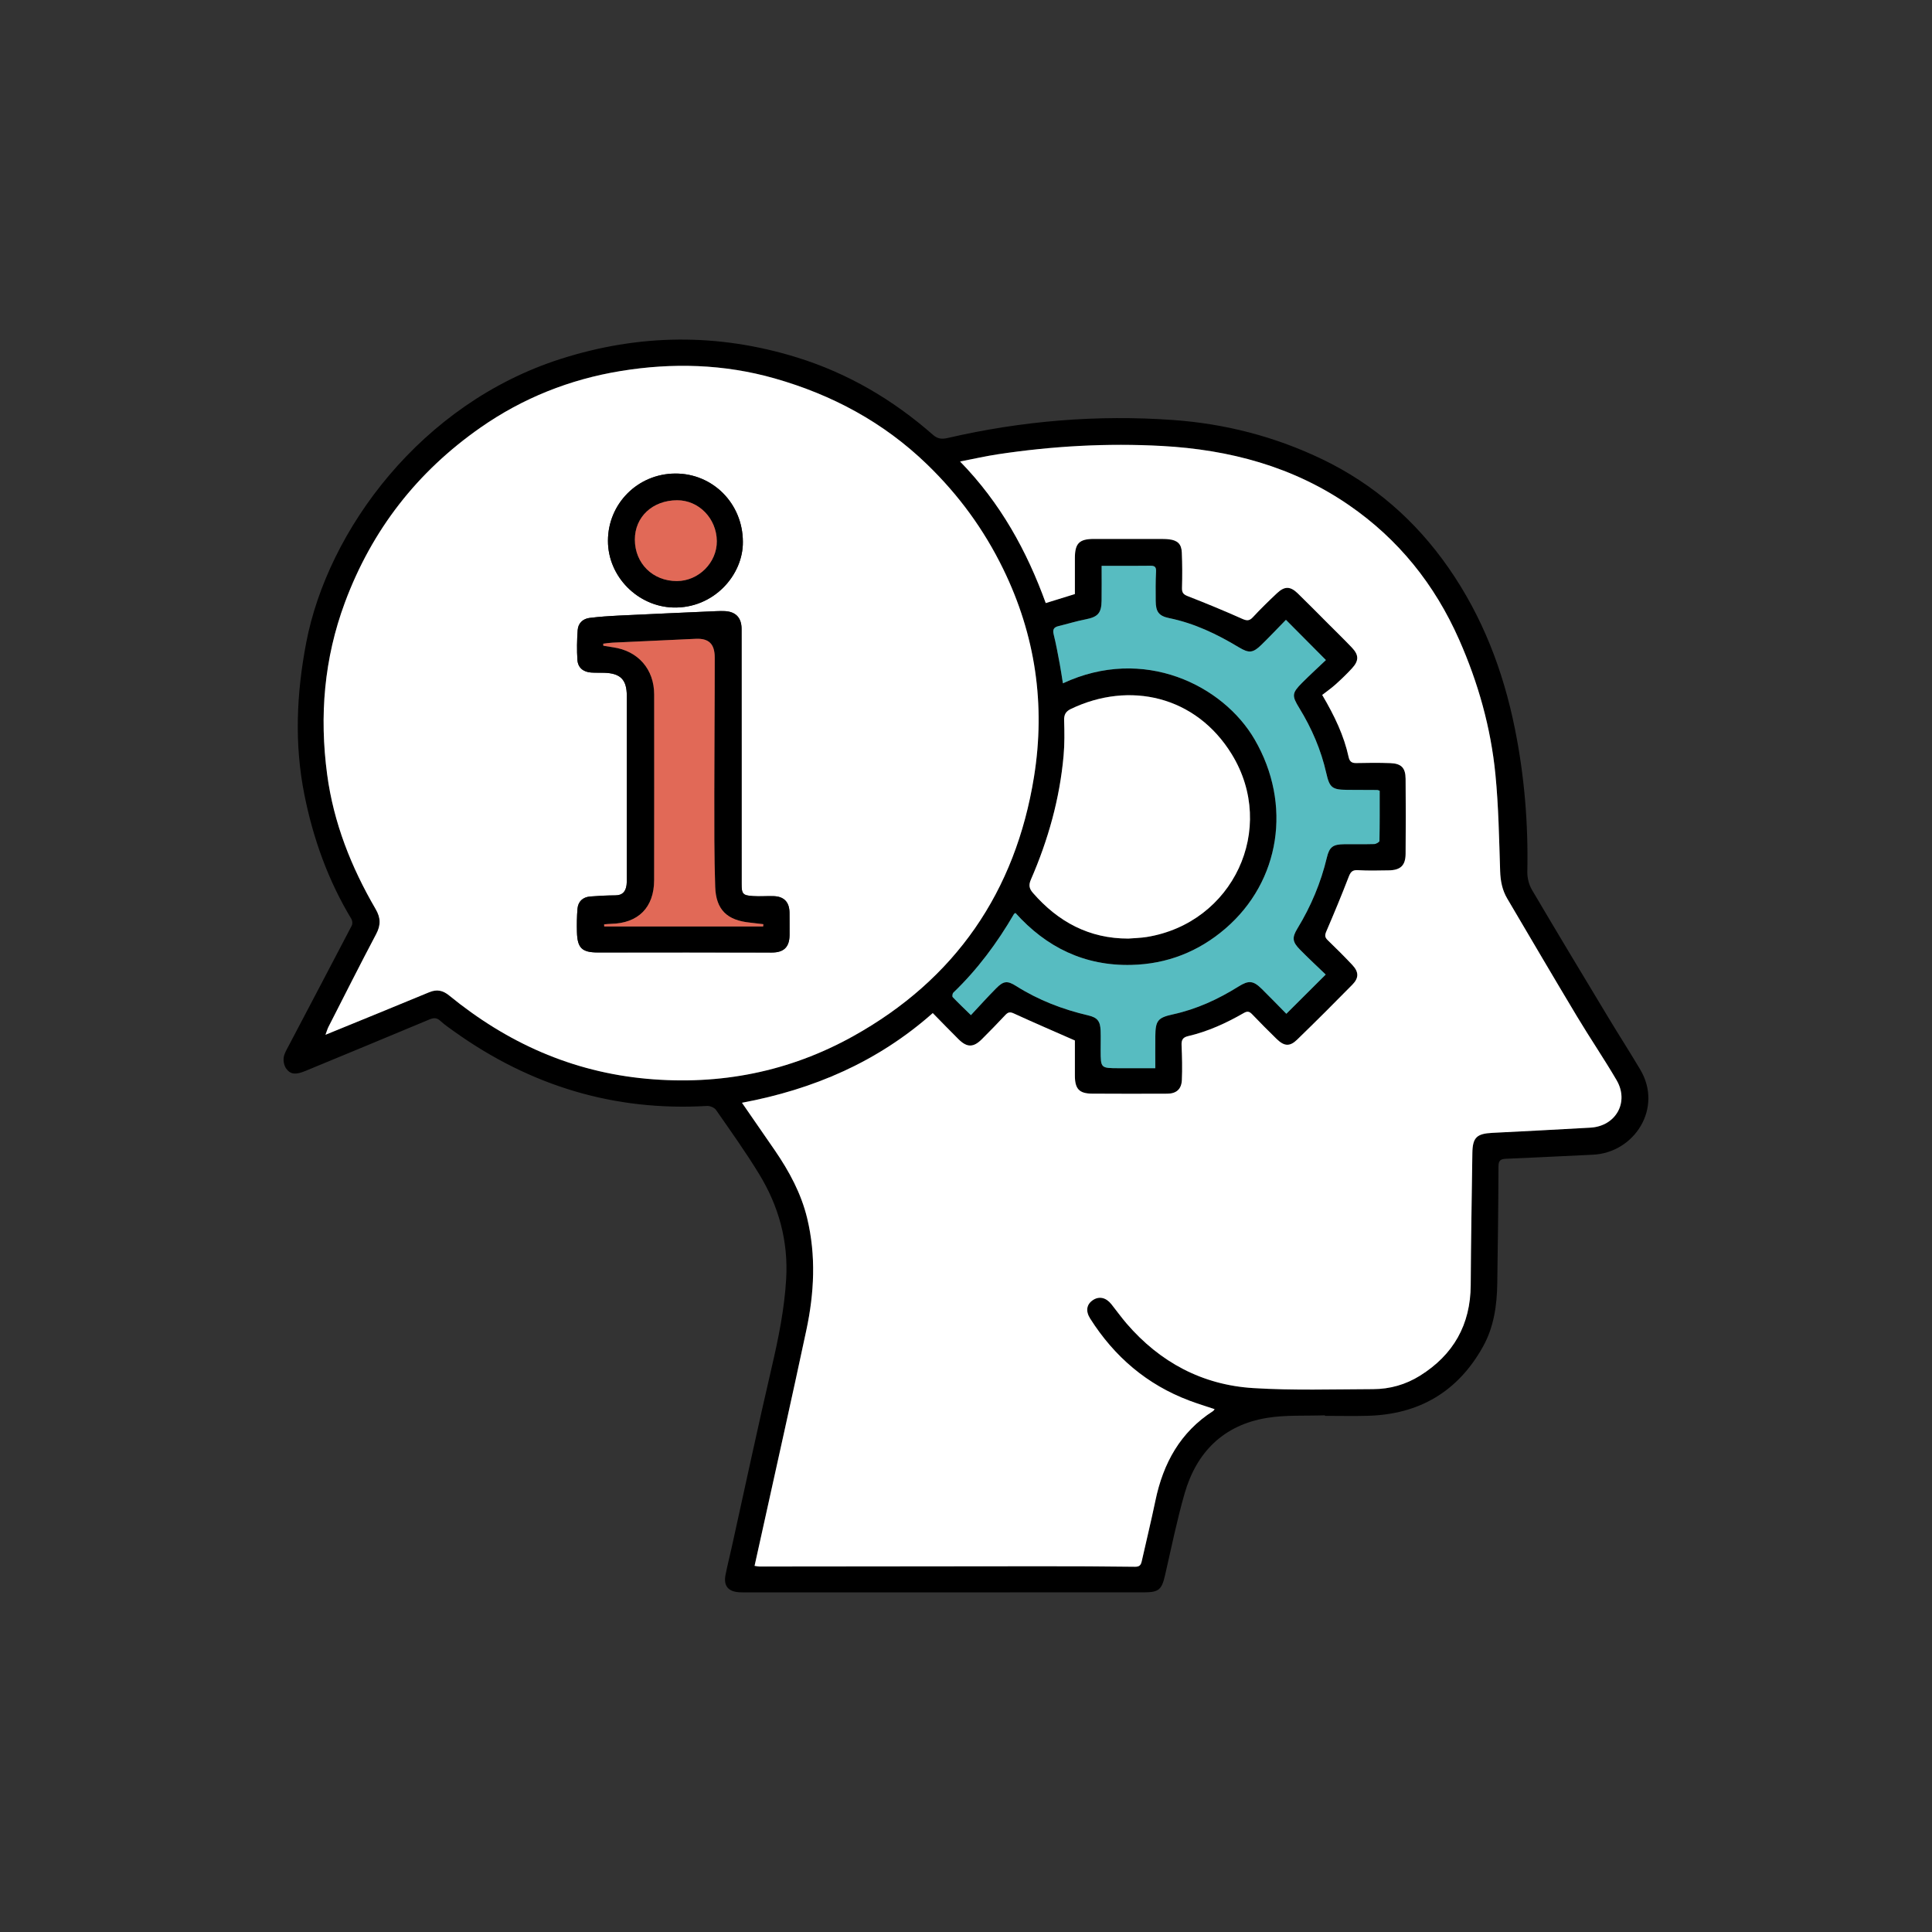 <svg xmlns="http://www.w3.org/2000/svg" xmlns:xlink="http://www.w3.org/1999/xlink" id="Layer_1" x="0px" y="0px" viewBox="0 0 1080 1080" style="enable-background:new 0 0 1080 1080;" xml:space="preserve"><rect x="0" y="0" width="1080" height="1080" fill="#333333" stroke="none"/><style type="text/css">	.st0{fill:#E16957;}	.st1{fill:#57BCC1;}	.st2{fill:#FFFFFF;}	.st3{fill:#FDFEFF;}	.st4{fill:#F7F7F7;}	.st5{fill:#4AC4EF;}	.st6{fill:#F7F6F7;}</style><g>	<path d="M740.63,791.17c-10.8,0.41-21.78-0.29-32.37,1.44c-24.25,3.97-39.41,19.08-46.08,42.32c-4.3,15-7.39,30.35-10.9,45.58  c-1.88,8.13-3.45,9.62-11.91,9.62c-74.58,0.03-149.16,0.02-223.74,0.02c-0.76,0-1.53-0.02-2.29-0.06c-6.33-0.36-8.98-3.6-7.75-9.81  c1.06-5.35,2.41-10.65,3.59-15.98c7.38-33.36,14.49-66.77,22.23-100.05c3.78-16.25,7.07-32.45,8.06-49.18  c1.26-21.37-4.18-40.88-15.16-58.85c-7.48-12.25-15.85-23.96-24.05-35.76c-0.91-1.31-3.35-2.32-5-2.23  c-51.93,3.06-98.72-11.28-140.92-41.31c-2.8-1.99-5.66-3.94-8.18-6.25c-2.05-1.88-3.77-1.76-6.16-0.76  c-23.08,9.66-46.19,19.22-69.32,28.77c-5.32,2.2-8.27,2.01-10.68-1.31c-1.16-1.6-1.68-4.18-1.41-6.17c0.31-2.29,1.68-4.49,2.8-6.62  c11.75-22.39,23.57-44.74,35.25-67.16c0.5-0.96,0.38-2.73-0.19-3.68c-13.02-21.56-21.37-44.89-26.29-69.5  c-5.66-28.34-4.42-56.46,0.99-84.84c12.04-63.1,64.21-133.82,142.29-158.76c43.96-14.04,87.89-14.5,132.05-0.83  c28.55,8.84,53.62,23.61,75.97,43.2c2.6,2.28,4.86,2.62,8.22,1.85c41.54-9.61,83.63-13.12,126.17-10.07  c29.05,2.08,56.94,9.28,83.2,21.89c28.91,13.88,52.35,34.37,70.69,60.73c18.96,27.25,30.54,57.45,37.08,89.85  c5.34,26.44,7.53,53.08,6.97,80.01c-0.07,3.37,0.85,7.2,2.55,10.09c14.12,23.98,28.5,47.82,42.86,71.65  c5.84,9.69,11.97,19.2,17.74,28.94c12.82,21.63-3.4,46.51-26.5,47.54c-16.14,0.72-32.27,1.63-48.42,2.26  c-3.19,0.13-4.35,0.9-4.36,4.36c-0.07,21.76-0.35,43.52-0.67,65.28c-0.18,12.33-1.88,24.41-7.97,35.36  c-14.01,25.17-35.64,37.91-64.34,38.69c-8.01,0.22-16.04,0.03-24.05,0.03C740.64,791.4,740.63,791.28,740.63,791.17z   M521.42,566.32c-30.82,27.29-66.66,42.64-106.66,50.12c6.41,9.29,12.43,17.94,18.39,26.63c8.03,11.7,14.72,24.05,18.07,37.98  c5.02,20.84,3.95,41.72-0.46,62.43c-8.15,38.26-16.74,76.43-25.15,114.64c-1.25,5.66-2.51,11.33-3.81,17.19  c1.24,0.17,1.97,0.37,2.7,0.37c52.3-0.04,104.6-0.12,156.91-0.15c17.69-0.01,35.38,0.05,53.06,0.28c2.59,0.03,3.3-1.02,3.77-3.11  c2.53-11.28,5.28-22.5,7.63-33.82c4.34-20.9,13.88-38.35,32.29-50.15c0.3-0.19,0.47-0.56,0.82-1c-4.79-1.61-9.51-3.05-14.13-4.79  c-23.72-8.92-41.93-24.55-55.43-45.83c-2.72-4.29-2.01-8.02,1.53-10.37c3.47-2.31,7.31-1.47,10.32,2.32  c2.85,3.59,5.51,7.33,8.5,10.79c18.65,21.65,42.32,34.31,70.74,36.08c22.31,1.39,44.76,0.66,67.15,0.59  c9.3-0.03,18.13-2.53,26.08-7.49c18.74-11.7,28.28-28.51,28.39-50.76c0.13-24.56,0.58-49.11,0.92-73.66  c0.12-8.69,2.36-10.9,11.13-11.35c18.3-0.94,36.6-1.83,54.89-2.91c14.25-0.84,21.78-14.31,14.59-26.57  c-7.06-12.06-14.94-23.64-22.13-35.62c-13.14-21.89-26.05-43.92-39.01-65.91c-2.77-4.69-3.76-9.77-3.94-15.28  c-0.59-18.03-0.88-36.13-2.64-54.06c-2.57-26.18-9.62-51.25-20.33-75.44c-13.65-30.86-33.91-56.08-61.57-75.12  c-31.35-21.58-66.82-31-104.42-33.06c-30.7-1.68-61.28,0.04-91.68,4.62c-6.81,1.03-13.55,2.57-21.26,4.06  c22.62,23.21,37.31,49.97,47.89,79.14c5.84-1.81,11.01-3.4,16.29-5.04c0-6.85,0-13.46,0-20.07c0-8.28,2.43-10.74,10.64-10.75  c12.22-0.01,24.43-0.01,36.65,0.01c1.78,0,3.57-0.01,5.34,0.2c4.73,0.56,6.94,2.59,7.14,7.32c0.29,6.6,0.3,13.23,0.11,19.83  c-0.07,2.63,0.7,3.65,3.2,4.62c10.15,3.95,20.22,8.12,30.17,12.55c2.57,1.15,4.1,1.55,6.21-0.73c4.32-4.66,8.88-9.11,13.52-13.47  c4.24-3.99,7.42-3.95,11.6,0.1c5.67,5.49,11.19,11.13,16.76,16.71c4.5,4.5,9.06,8.94,13.45,13.54c4.01,4.21,4.06,7.36,0.13,11.64  c-2.91,3.17-6.03,6.17-9.24,9.05c-2.45,2.2-5.17,4.09-7.43,5.84c7.07,11.95,12.19,22.83,14.78,34.75c0.51,2.36,1.66,3.38,4.19,3.33  c6.36-0.13,12.73-0.21,19.08,0.03c6.17,0.24,8.51,2.61,8.57,8.79c0.13,13.99,0.14,27.99,0,41.99c-0.07,6.51-2.91,9.09-9.52,9.17  c-5.73,0.07-11.47,0.25-17.17-0.11c-3.29-0.21-4.16,1.24-5.21,3.96c-3.91,10.16-8.1,20.23-12.4,30.23  c-0.9,2.09-0.93,3.33,0.76,4.95c4.68,4.49,9.27,9.09,13.72,13.81c3.68,3.9,3.8,7.25,0.07,11.05  c-10.16,10.34-20.43,20.58-30.83,30.69c-4.17,4.05-7.26,3.81-11.54-0.36c-4.65-4.53-9.23-9.12-13.71-13.82  c-1.5-1.57-2.66-1.79-4.58-0.68c-9.84,5.65-20.1,10.37-31.21,12.95c-2.97,0.69-3.74,2.2-3.61,5.11c0.28,6.47,0.45,12.98,0.16,19.44  c-0.23,5.14-3.12,7.6-8.16,7.62c-14,0.05-28,0.07-41.99-0.02c-7.26-0.05-9.64-2.65-9.65-10.1c-0.01-6.97,0-13.94,0-19.62  c-11.93-5.24-23.08-10.03-34.11-15.1c-2.19-1-3.28-0.74-4.8,0.9c-4.25,4.56-8.62,9.01-13.03,13.42c-4.75,4.76-8.33,4.81-13.08,0.11  C531.06,576.24,526.4,571.39,521.42,566.32z M181.94,578.45c19.92-8.15,38.98-15.88,57.97-23.78c4.27-1.78,7.59-1.13,11.18,1.81  c32.29,26.38,68.69,42.79,110.66,46.57c40.9,3.68,79.45-3.96,115.12-23.79c57.12-31.76,90.81-80.73,101.15-145.06  c6.47-40.24,0.83-79.14-17.24-116.16c-10.8-22.13-24.89-41.4-42.6-58.51c-24.31-23.5-52.99-38.84-85.12-48  c-28.31-8.07-57.22-8.87-86.19-4.12c-28.37,4.65-54.59,15.08-78.18,31.54c-35.42,24.71-60.8,57.24-75.91,97.9  c-11.62,31.27-14.28,63.33-9.9,96.1c3.6,26.94,13.44,51.8,27.07,75.15c2.94,5.04,2.96,9.05,0.31,14.07  c-9.08,17.19-17.81,34.55-26.65,51.86C183,575.22,182.65,576.53,181.94,578.45z M542.75,567.47c4.88-5.22,9.37-10.22,14.09-15  c4.07-4.11,6.22-4.41,11.1-1.32c12.49,7.9,26.03,13.12,40.37,16.46c5.13,1.2,6.73,3.23,6.92,8.56c0.13,3.68,0.01,7.38,0.02,11.07  c0.04,9.84,0.05,9.86,9.96,9.89c6.69,0.03,13.38,0,20.59,0c0-6.26-0.06-12.08,0.01-17.9c0.1-8.65,1.33-10.34,9.84-12.2  c13.21-2.88,25.25-8.42,36.64-15.55c5.7-3.57,8.25-3.39,13.07,1.37c4.69,4.63,9.27,9.38,13.69,13.86  c7.35-7.32,14.42-14.37,22.01-21.93c-4.79-4.62-9.73-9.19-14.43-13.98c-4.25-4.34-4.49-6.68-1.35-11.82  c7.53-12.35,13.06-25.51,16.42-39.6c1.43-5.97,3.39-7.39,9.69-7.46c5.6-0.07,11.2,0.08,16.79-0.09c1.03-0.03,2.91-1.11,2.92-1.73  c0.19-9.36,0.13-18.73,0.13-28.06c-0.62-0.21-0.97-0.43-1.32-0.43c-5.6-0.04-11.19-0.03-16.79-0.08c-8.42-0.07-9.9-1.18-11.73-9.3  c-2.94-13.02-8.13-25.1-15.1-36.43c-4.23-6.89-4.21-8.32,1.6-14.14c4.36-4.37,8.93-8.54,13.28-12.69  c-7.75-7.8-14.87-14.96-22.35-22.49c-4.57,4.68-9.01,9.39-13.64,13.9c-4.82,4.7-6.97,4.9-12.78,1.4  c-12.15-7.32-24.79-13.37-38.82-16.25c-5.87-1.21-7.52-3.59-7.56-9.64c-0.04-5.47-0.12-10.95,0.19-16.4  c0.15-2.72-0.89-3.27-3.24-3.24c-6.36,0.09-12.72,0.05-19.09,0.06c-2.62,0-5.23,0-8.09,0c0,6.85,0.08,13.18-0.02,19.51  c-0.11,7.04-2.13,9.07-9.03,10.42c-5.1,0.99-10.08,2.54-15.13,3.77c-2.65,0.65-3.27,2-2.6,4.71c1.35,5.42,2.34,10.93,3.37,16.42  c0.67,3.55,1.17,7.14,1.77,10.84c45.15-21.11,89.56,1.07,107.18,31.39c21.04,36.2,14.34,79.27-16.3,105.66  c-15.09,13-32.67,19.88-52.59,20.36c-26.18,0.63-47.53-9.82-64.8-29.03c-0.42,0.28-0.72,0.36-0.83,0.56  c-9.38,16.14-20.41,30.99-33.9,43.96c-0.5,0.48-0.74,2.12-0.36,2.52C535.62,560.61,538.83,563.64,542.75,567.47z M630.75,524.67  c3.42-0.28,6.88-0.34,10.26-0.89c48.26-7.81,73.08-60.54,47.56-102.15c-20.05-32.69-57.25-41.05-89.98-25.31  c-2.73,1.31-3.84,3.07-3.74,6.25c0.2,6.61,0.29,13.26-0.3,19.83c-2.15,24.13-8.64,47.18-18.29,69.33  c-1.38,3.17-0.85,5.11,1.18,7.43C591.55,515.35,608.87,524.7,630.75,524.67z"></path>	<path class="st2" d="M521.42,566.32c4.98,5.06,9.65,9.92,14.43,14.65c4.75,4.69,8.33,4.65,13.08-0.11  c4.4-4.41,8.78-8.86,13.03-13.42c1.52-1.64,2.62-1.9,4.8-0.9c11.03,5.07,22.18,9.85,34.11,15.1c0,5.68-0.01,12.65,0,19.62  c0.01,7.44,2.39,10.05,9.65,10.1c14,0.09,28,0.08,41.99,0.02c5.04-0.02,7.93-2.48,8.16-7.62c0.29-6.47,0.12-12.97-0.16-19.44  c-0.13-2.91,0.64-4.42,3.61-5.11c11.11-2.58,21.37-7.29,31.21-12.95c1.92-1.11,3.08-0.89,4.58,0.68  c4.48,4.69,9.07,9.29,13.71,13.82c4.28,4.17,7.37,4.42,11.54,0.36c10.4-10.1,20.67-20.34,30.83-30.69  c3.73-3.8,3.61-7.15-0.07-11.05c-4.45-4.72-9.04-9.32-13.72-13.81c-1.7-1.63-1.66-2.86-0.76-4.95c4.3-10.01,8.49-20.07,12.4-30.23  c1.05-2.72,1.92-4.17,5.21-3.96c5.7,0.36,11.45,0.18,17.17,0.11c6.61-0.08,9.45-2.67,9.52-9.17c0.14-13.99,0.13-27.99,0-41.99  c-0.06-6.18-2.39-8.56-8.57-8.79c-6.35-0.24-12.72-0.17-19.08-0.03c-2.53,0.05-3.67-0.97-4.19-3.33  c-2.6-11.92-7.72-22.8-14.78-34.75c2.26-1.76,4.98-3.65,7.43-5.84c3.2-2.88,6.33-5.88,9.24-9.05c3.93-4.29,3.88-7.44-0.13-11.64  c-4.39-4.6-8.95-9.04-13.45-13.54c-5.58-5.58-11.1-11.22-16.76-16.71c-4.18-4.05-7.36-4.09-11.6-0.1  c-4.63,4.36-9.2,8.81-13.52,13.47c-2.11,2.28-3.63,1.88-6.21,0.73c-9.95-4.44-20.02-8.6-30.17-12.55c-2.49-0.97-3.27-1.99-3.2-4.62  c0.19-6.61,0.18-13.23-0.11-19.83c-0.2-4.73-2.42-6.76-7.14-7.32c-1.76-0.21-3.56-0.2-5.34-0.2c-12.22-0.02-24.43-0.02-36.65-0.01  c-8.22,0.01-10.64,2.47-10.64,10.75c0,6.61,0,13.22,0,20.07c-5.28,1.63-10.45,3.23-16.29,5.04  c-10.58-29.17-25.27-55.94-47.89-79.14c7.71-1.49,14.44-3.04,21.26-4.06c30.4-4.58,60.98-6.3,91.68-4.62  c37.61,2.06,73.08,11.48,104.42,33.06c27.66,19.04,47.92,44.26,61.57,75.12c10.7,24.2,17.76,49.26,20.33,75.44  c1.76,17.94,2.05,36.03,2.64,54.06c0.18,5.51,1.18,10.59,3.94,15.28c12.96,21.99,25.88,44.02,39.01,65.91  c7.19,11.99,15.07,23.57,22.13,35.62c7.18,12.26-0.34,25.72-14.59,26.57c-18.29,1.08-36.59,1.96-54.89,2.91  c-8.77,0.45-11.01,2.66-11.13,11.35c-0.34,24.55-0.79,49.11-0.92,73.66c-0.11,22.25-9.65,39.06-28.39,50.76  c-7.95,4.96-16.78,7.46-26.08,7.49c-22.39,0.07-44.84,0.8-67.15-0.59c-28.42-1.77-52.08-14.42-70.74-36.08  c-2.98-3.47-5.65-7.21-8.5-10.79c-3.01-3.79-6.85-4.63-10.32-2.32c-3.54,2.35-4.25,6.09-1.53,10.37  c13.5,21.27,31.71,36.91,55.43,45.83c4.61,1.73,9.33,3.17,14.13,4.79c-0.35,0.43-0.53,0.81-0.82,1  c-18.41,11.8-27.95,29.25-32.29,50.15c-2.35,11.31-5.1,22.54-7.63,33.82c-0.47,2.08-1.19,3.14-3.77,3.11  c-17.69-0.23-35.38-0.29-53.06-0.28c-52.3,0.02-104.6,0.1-156.91,0.15c-0.73,0-1.46-0.19-2.7-0.37c1.3-5.86,2.56-11.53,3.81-17.19  c8.41-38.21,17-76.37,25.15-114.64c4.41-20.7,5.47-41.59,0.46-62.43c-3.35-13.92-10.05-26.28-18.07-37.98  c-5.96-8.69-11.97-17.34-18.39-26.63C454.76,608.96,490.6,593.61,521.42,566.32z"></path>	<path class="st2" d="M181.94,578.45c0.72-1.92,1.07-3.23,1.67-4.41c8.84-17.31,17.57-34.68,26.65-51.86  c2.65-5.02,2.63-9.03-0.31-14.07c-13.63-23.35-23.47-48.21-27.07-75.15c-4.38-32.77-1.72-64.82,9.9-96.1  c15.11-40.66,40.49-73.19,75.91-97.9c23.59-16.46,49.82-26.89,78.18-31.54c28.97-4.75,57.88-3.95,86.19,4.12  c32.13,9.16,60.81,24.5,85.12,48c17.71,17.12,31.8,36.38,42.6,58.51c18.07,37.02,23.71,75.92,17.24,116.16  c-10.34,64.32-44.03,113.3-101.15,145.06c-35.67,19.83-74.22,27.47-115.12,23.79c-41.97-3.78-78.37-20.18-110.66-46.57  c-3.59-2.93-6.91-3.58-11.18-1.81C220.91,562.57,201.85,570.3,181.94,578.45z M414.56,422.94c0-23.8,0.02-47.59-0.01-71.39  c-0.01-6.43-3.46-9.84-9.9-9.96c-1.4-0.03-2.8-0.03-4.2,0.04c-18.17,0.81-36.35,1.59-54.51,2.47c-5.45,0.27-10.92,0.64-16.33,1.31  c-3.8,0.47-6.41,2.98-6.68,6.79c-0.4,5.55-0.51,11.17-0.14,16.72c0.3,4.33,3.32,6.72,7.66,7.02c2.41,0.16,4.83,0.07,7.25,0.13  c9.16,0.26,12.69,3.84,12.69,12.88c0.01,34.1,0,68.21,0,102.31c0,1.14,0.03,2.3-0.13,3.43c-0.49,3.58-2.16,5.79-6.18,5.81  c-4.7,0.03-9.41,0.25-14.1,0.63c-4.23,0.34-6.84,2.83-7.17,7.02c-0.34,4.3-0.4,8.64-0.28,12.96c0.25,8.83,2.81,11.29,11.61,11.31  c16.67,0.02,33.34-0.03,50.01-0.03c15.78,0,31.56,0.06,47.34,0.06c6.72,0,9.83-3.08,9.88-9.75c0.03-4.2,0.03-8.4-0.03-12.6  c-0.07-5.84-3.09-8.99-8.89-9.16c-3.81-0.11-7.64,0.21-11.44-0.03c-5.83-0.37-6.44-1.16-6.44-6.98  C414.56,470.28,414.56,446.61,414.56,422.94z M415.27,302.85c-0.05-21.38-16.84-38.28-37.88-38.14  c-20.89,0.14-37.53,16.82-37.54,37.62c-0.01,20.03,16.71,36.67,36.37,37.26C399,340.28,415.51,321.35,415.27,302.85z"></path>	<path class="st1" d="M542.75,567.47c-3.92-3.83-7.13-6.87-10.17-10.07c-0.38-0.4-0.15-2.03,0.36-2.52  c13.49-12.97,24.52-27.82,33.9-43.96c0.11-0.19,0.4-0.28,0.83-0.56c17.26,19.22,38.61,29.67,64.8,29.03  c19.93-0.48,37.5-7.37,52.59-20.36c30.65-26.39,37.35-69.46,16.3-105.66c-17.62-30.32-62.03-52.49-107.18-31.39  c-0.6-3.7-1.1-7.29-1.77-10.84c-1.04-5.49-2.02-11-3.37-16.42c-0.68-2.71-0.06-4.06,2.6-4.71c5.05-1.23,10.04-2.78,15.13-3.77  c6.9-1.35,8.92-3.38,9.03-10.42c0.1-6.33,0.02-12.66,0.02-19.51c2.85,0,5.47,0,8.09,0c6.36-0.01,12.72,0.03,19.09-0.06  c2.35-0.03,3.39,0.52,3.24,3.24c-0.3,5.45-0.22,10.93-0.19,16.4c0.04,6.05,1.69,8.43,7.56,9.64c14.03,2.88,26.67,8.92,38.82,16.25  c5.81,3.5,7.96,3.3,12.78-1.4c4.63-4.52,9.07-9.23,13.64-13.9c7.48,7.53,14.6,14.69,22.35,22.49c-4.35,4.15-8.92,8.32-13.28,12.69  c-5.8,5.82-5.83,7.25-1.6,14.14c6.96,11.34,12.16,23.41,15.1,36.43c1.83,8.13,3.31,9.23,11.73,9.3c5.6,0.05,11.19,0.04,16.79,0.08  c0.35,0,0.7,0.22,1.32,0.43c0,9.33,0.06,18.7-0.13,28.06c-0.01,0.62-1.89,1.7-2.92,1.73c-5.59,0.17-11.2,0.02-16.79,0.09  c-6.3,0.08-8.27,1.5-9.69,7.46c-3.36,14.09-8.89,27.24-16.42,39.6c-3.14,5.14-2.9,7.48,1.35,11.82c4.7,4.8,9.64,9.36,14.43,13.98  c-7.59,7.56-14.66,14.6-22.01,21.93c-4.42-4.48-9-9.23-13.69-13.86c-4.82-4.76-7.37-4.94-13.07-1.37  c-11.38,7.12-23.42,12.66-36.64,15.55c-8.51,1.86-9.74,3.55-9.84,12.2c-0.07,5.82-0.01,11.64-0.01,17.9c-7.21,0-13.9,0.02-20.59,0  c-9.92-0.04-9.92-0.05-9.96-9.89c-0.02-3.69,0.11-7.38-0.02-11.07c-0.19-5.33-1.79-7.36-6.92-8.56  c-14.34-3.34-27.88-8.56-40.37-16.46c-4.88-3.09-7.03-2.8-11.1,1.32C552.12,557.25,547.63,562.26,542.75,567.47z"></path>	<path class="st2" d="M630.75,524.67c-21.88,0.03-39.2-9.32-53.31-25.5c-2.02-2.32-2.56-4.26-1.18-7.43  c9.65-22.15,16.14-45.21,18.29-69.33c0.59-6.57,0.5-13.23,0.3-19.83c-0.09-3.18,1.01-4.93,3.74-6.25  c32.73-15.74,69.93-7.39,89.98,25.31c25.52,41.62,0.7,94.34-47.56,102.15C637.63,524.33,634.17,524.39,630.75,524.67z"></path>	<path d="M414.56,422.94c0,23.67,0,47.34,0,71.01c0,5.81,0.62,6.61,6.44,6.98c3.8,0.24,7.63-0.08,11.44,0.03  c5.81,0.17,8.82,3.32,8.89,9.16c0.05,4.2,0.06,8.4,0.03,12.6c-0.05,6.66-3.16,9.75-9.88,9.75c-15.78,0-31.56-0.06-47.34-0.06  c-16.67,0-33.34,0.05-50.01,0.03c-8.8-0.01-11.36-2.47-11.61-11.31c-0.12-4.32-0.06-8.66,0.28-12.96c0.33-4.19,2.94-6.68,7.17-7.02  c4.69-0.38,9.39-0.6,14.1-0.63c4.02-0.03,5.7-2.24,6.18-5.81c0.15-1.13,0.13-2.28,0.13-3.43c0.01-34.1,0.01-68.21,0-102.31  c0-9.05-3.53-12.63-12.69-12.88c-2.42-0.07-4.84,0.03-7.25-0.13c-4.34-0.29-7.37-2.69-7.66-7.02c-0.38-5.55-0.26-11.17,0.14-16.72  c0.27-3.81,2.88-6.32,6.68-6.79c5.42-0.67,10.88-1.05,16.33-1.31c18.17-0.88,36.34-1.66,54.51-2.47c1.4-0.06,2.8-0.06,4.2-0.04  c6.44,0.13,9.89,3.53,9.9,9.96C414.58,375.35,414.56,399.14,414.56,422.94z M337.21,359.83c0.02,0.38,0.03,0.76,0.05,1.14  c1.82,0.29,3.63,0.62,5.45,0.88c13.98,1.99,22.97,12.27,22.97,26.37c0.01,34.6,0.05,69.19-0.02,103.79  c-0.03,15.31-8.91,24.16-24.18,24.43c-1.26,0.02-2.52,0.18-3.78,0.28c0.02,0.4,0.04,0.8,0.06,1.2c29.61,0,59.22,0,88.83,0  c0.04-0.43,0.09-0.85,0.13-1.28c-2.48-0.29-4.96-0.63-7.44-0.88c-12.79-1.26-19.05-7.14-19.49-19.98  c-0.6-17.41-0.5-34.84-0.5-52.26c0-25.31,0.24-50.62,0.24-75.92c0-7.74-3.38-10.83-10.65-10.49c-15.5,0.72-31,1.41-46.49,2.15  C340.66,359.33,338.94,359.63,337.21,359.83z"></path>	<path d="M415.27,302.85c0.23,18.5-16.27,37.43-39.05,36.75c-19.66-0.59-36.38-17.23-36.37-37.26c0.01-20.8,16.65-37.48,37.54-37.62  C398.43,264.57,415.22,281.47,415.27,302.85z M378.5,279.64c-13.7,0.04-23.65,9.31-23.61,22.02c0.03,13.32,10.07,23.2,23.52,23.15  c12.13-0.04,22.41-10.34,22.3-22.34C400.59,289.82,390.65,279.6,378.5,279.64z"></path>	<path class="st0" d="M337.21,359.83c1.73-0.2,3.45-0.49,5.19-0.58c15.5-0.74,31-1.43,46.49-2.15c7.27-0.34,10.65,2.76,10.65,10.49  c0.01,25.31-0.24,50.62-0.24,75.92c0,17.42-0.1,34.85,0.5,52.26c0.44,12.84,6.7,18.71,19.49,19.98c2.48,0.25,4.96,0.58,7.44,0.88  c-0.04,0.43-0.09,0.85-0.13,1.28c-29.61,0-59.22,0-88.83,0c-0.02-0.4-0.04-0.8-0.06-1.2c1.26-0.1,2.52-0.25,3.78-0.28  c15.27-0.27,24.15-9.12,24.18-24.43c0.07-34.6,0.03-69.19,0.02-103.79c-0.01-14.1-8.99-24.38-22.97-26.37  c-1.82-0.26-3.64-0.58-5.45-0.88C337.24,360.59,337.23,360.21,337.21,359.83z"></path>	<path class="st0" d="M378.5,279.64c12.15-0.04,22.09,10.19,22.21,22.84c0.11,12-10.17,22.3-22.3,22.34  c-13.45,0.05-23.49-9.83-23.52-23.15C354.85,288.95,364.8,279.68,378.5,279.64z"></path></g></svg>